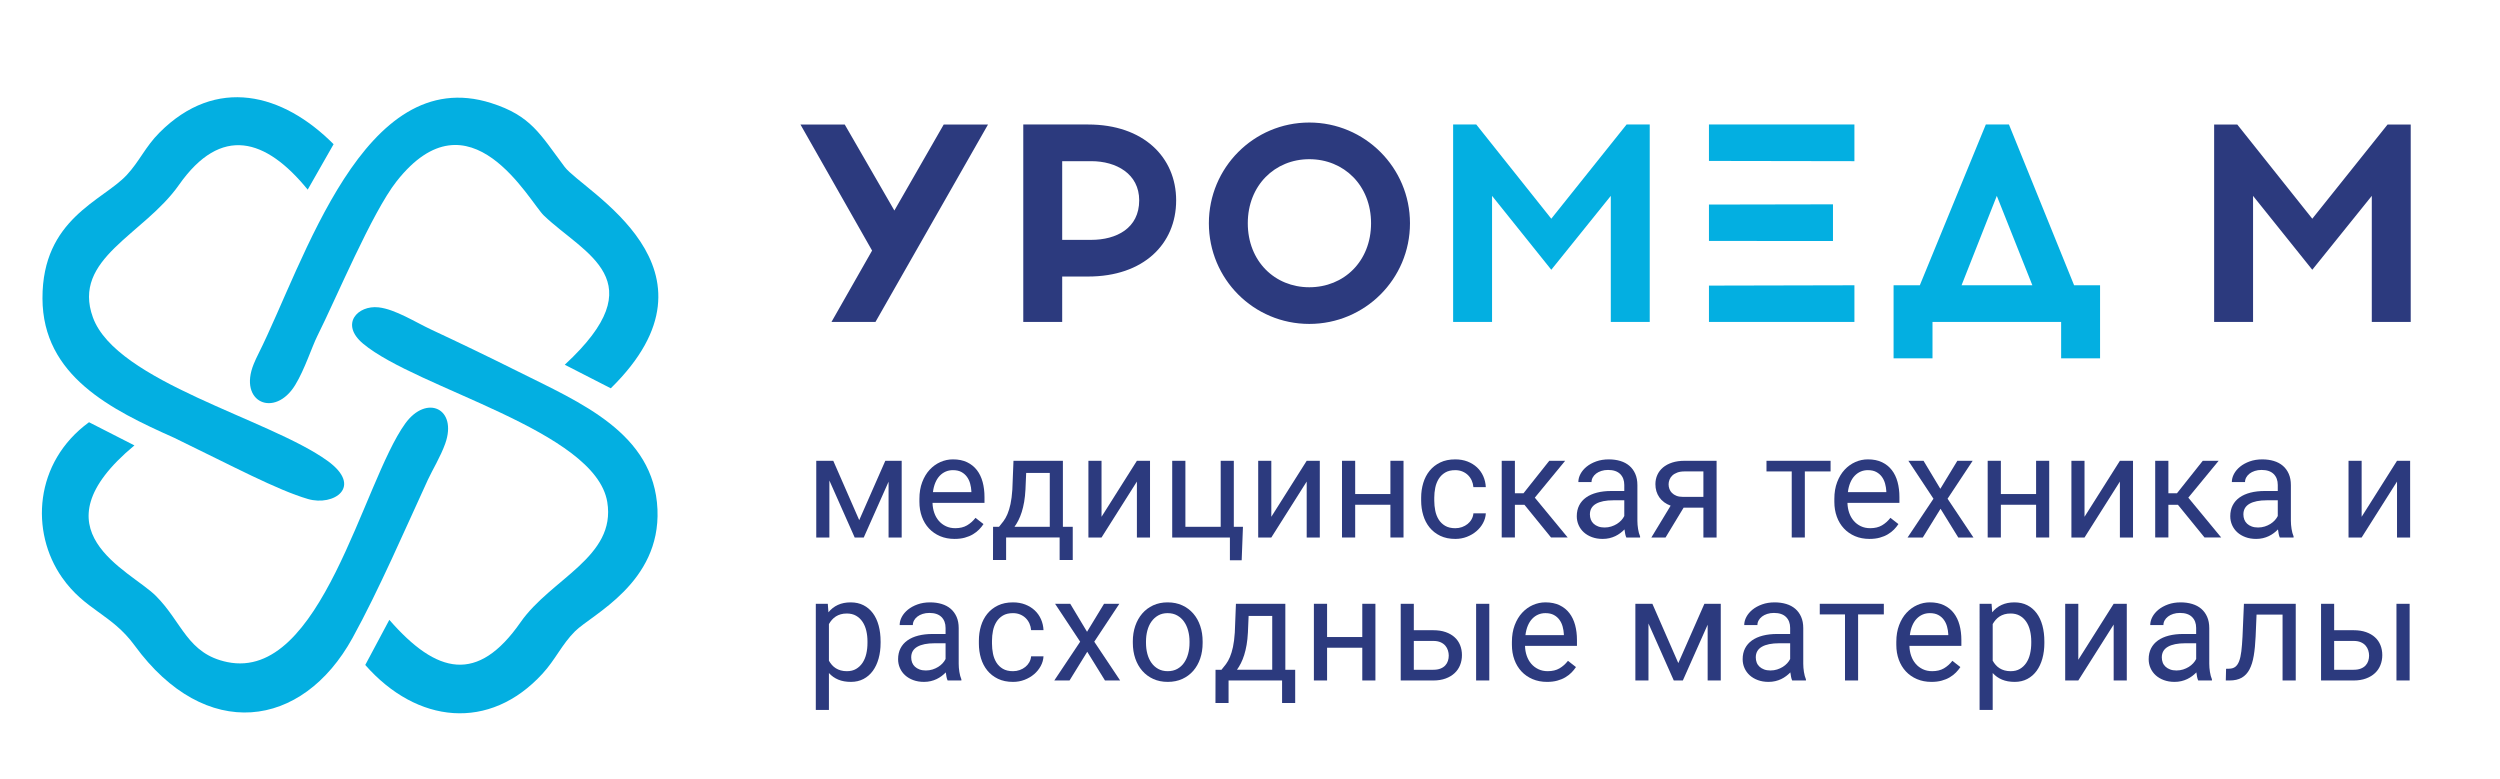 <?xml version="1.0" encoding="UTF-8"?> <!-- Generator: Adobe Illustrator 21.1.0, SVG Export Plug-In . SVG Version: 6.00 Build 0) --> <svg xmlns="http://www.w3.org/2000/svg" xmlns:xlink="http://www.w3.org/1999/xlink" id="Layer_1" x="0px" y="0px" viewBox="0 0 475 148" style="enable-background:new 0 0 475 148;" xml:space="preserve"> <g> <g> <path style="fill-rule:evenodd;clip-rule:evenodd;fill:#03AFE1;" d="M98.326,70.533c-5.242-2.622-11.08-5.431-16.381-7.906 c-3.006-1.402-6.838-3.87-10.01-4.23c-3.96-0.45-7.401,3.177-2.945,6.902c10.218,8.539,44.144,16.482,46.391,30.081 c1.726,10.454-10.706,14.566-16.475,22.848c-8.134,11.673-15.877,9.93-24.934-0.457l-4.575,8.574 c9.812,11.159,23.583,12.666,33.686,1.645c2.464-2.685,3.662-5.549,6.18-8.055c3.172-3.157,16.257-9.179,15.655-23.151 C124.29,82.248,110.228,76.486,98.326,70.533"></path> <path style="fill-rule:evenodd;clip-rule:evenodd;fill:#03AFE1;" d="M84.596,84.277c2.371-6.675-3.552-9.411-7.604-3.801 c-8.085,11.191-15.916,49-33.791,45.322c-7.626-1.569-8.559-7.565-13.591-12.585c-4.929-4.915-23.562-12.377-4.07-28.587 l-8.628-4.403c-10.451,7.631-11.186,20.849-5.116,29.513c4.359,6.222,9.403,6.91,13.778,12.901 c13.467,18.435,31.857,15.905,41.405-1.427c5.003-9.081,10.042-20.772,14.323-30.068C82.124,89.363,83.715,86.756,84.596,84.277"></path> <path style="fill-rule:evenodd;clip-rule:evenodd;fill:#03AFE1;" d="M48.204,69.172c-2.974,7.306,4.026,10.3,7.879,3.987 c1.833-3.003,3.148-7.199,4.214-9.33c3.551-7.093,10.393-23.46,15.048-29.371c13.926-17.694,25.242,3.867,27.993,6.498 c7.715,7.375,21.375,12.253,3.967,28.345l8.745,4.477c23.244-22.819-5.294-37.448-8.767-42.069 c-4.685-6.234-6.366-9.712-13.959-12.127c-24.299-7.725-35.531,30.291-44.222,47.632C48.777,67.86,48.469,68.519,48.204,69.172"></path> <path style="fill-rule:evenodd;clip-rule:evenodd;fill:#03AFE1;" d="M33.087,83.178c11.185,5.422,19.586,9.927,25.435,11.636 c4.863,1.422,10.544-2.301,3.723-7.242C51.223,79.594,22.107,72.558,17.653,60.31C13.577,49.103,27.325,44.641,34,35.135 c8.042-11.454,16.529-8.838,24.463,0.896l4.919-8.633c-9.633-9.692-22.307-13.006-33.077-2.208 c-2.693,2.699-3.792,5.443-6.221,8.06C19.523,38.164,8.024,41.53,8.07,56.7C8.112,71.435,21.13,77.844,33.087,83.178"></path> </g> <path style="fill-rule:evenodd;clip-rule:evenodd;fill:#03AFE1;" d="M313.449,61.168V23.654h-4.398l-14.306,17.901l-14.255-17.901 h-4.396v37.514h7.396V37.214l11.256,14.041l11.306-14.041v23.954H313.449z M352.339,30.623v-6.97h-27.638v6.924 C333.05,30.578,343.974,30.623,352.339,30.623 M324.701,38.866v6.915c7.881,0,15.679,0.007,23.565,0.007v-6.966 C340.344,38.822,332.607,38.866,324.701,38.866 M324.701,54.264v6.904h27.638v-6.966C343.956,54.202,333.06,54.264,324.701,54.264 M399.011,68.082v-13.88h-4.93L381.7,23.654h-4.394l-12.541,30.548h-4.985v13.88h7.396v-6.914h24.439v6.914H399.011z M379.394,37.214l6.755,16.988h-13.454L379.394,37.214z"></path> <path style="fill-rule:evenodd;clip-rule:evenodd;fill:#2C3A7E;" d="M166.34,61.169l21.384-37.514h-8.414L169.931,40l-9.433-16.345 h-8.414l13.613,23.957l-7.717,13.557H166.34z M194.422,23.655v37.514h7.394V52.54h4.93c10.505,0,16.722-6.161,16.722-14.47 c0-8.199-6.217-14.416-16.722-14.416H194.422z M201.816,45.574V30.622h5.521c4.77,0,9.11,2.411,9.11,7.448 c0,5.306-4.34,7.504-9.11,7.504H201.816z M248.764,23.281c-10.557,0-19.079,8.574-19.079,19.132 c0,10.612,8.522,19.132,19.079,19.132c10.557,0,19.132-8.52,19.132-19.132C267.895,31.855,259.321,23.281,248.764,23.281 M458.037,61.169V23.655h-4.394l-14.309,17.901l-14.255-17.901h-4.394v37.514h7.396V37.215l11.254,14.039l11.306-14.039v23.954 H458.037z M248.764,30.247c6.591,0,11.736,4.985,11.736,12.165c0,7.235-5.145,12.165-11.736,12.165 c-6.538,0-11.684-4.93-11.684-12.165C237.08,35.232,242.225,30.247,248.764,30.247"></path> <polygon style="fill:#2C3A7E;" points="163.252,98.825 168.209,87.55 171.32,87.55 171.32,102.125 168.828,102.125 168.828,91.524 164.114,102.125 162.389,102.125 157.581,91.296 157.581,102.125 155.089,102.125 155.089,87.55 158.321,87.55 "></polygon> <path style="fill:#2C3A7E;" d="M181.368,102.394c-1.014,0-1.933-0.174-2.754-0.524c-0.822-0.352-1.523-0.839-2.107-1.463 c-0.585-0.624-1.033-1.366-1.348-2.228c-0.314-0.862-0.472-1.804-0.472-2.829v-0.566c0-1.185,0.178-2.245,0.533-3.179 c0.353-0.933,0.828-1.72,1.42-2.357c0.593-0.637,1.271-1.124,2.034-1.461c0.764-0.336,1.557-0.506,2.384-0.506 c1.042,0,1.939,0.181,2.693,0.546c0.756,0.364,1.376,0.864,1.867,1.501c0.489,0.637,0.85,1.392,1.084,2.262 c0.233,0.872,0.35,1.819,0.35,2.842v1.118h-9.873c0.017,0.675,0.128,1.304,0.33,1.885c0.203,0.585,0.489,1.092,0.862,1.523 c0.372,0.431,0.822,0.773,1.348,1.023c0.524,0.252,1.119,0.377,1.784,0.377c0.879,0,1.625-0.179,2.235-0.538 c0.61-0.36,1.146-0.835,1.603-1.429l1.523,1.185c-0.235,0.36-0.517,0.707-0.849,1.045c-0.333,0.336-0.722,0.637-1.165,0.901 c-0.446,0.265-0.955,0.477-1.53,0.634C182.747,102.316,182.095,102.394,181.368,102.394 M181.058,89.329 c-0.502,0-0.965,0.093-1.386,0.276c-0.423,0.184-0.8,0.451-1.133,0.801c-0.331,0.35-0.609,0.786-0.827,1.307 c-0.222,0.521-0.372,1.118-0.453,1.791h7.301v-0.188c-0.027-0.485-0.105-0.965-0.235-1.442c-0.13-0.475-0.333-0.901-0.607-1.278 c-0.274-0.377-0.626-0.683-1.057-0.916C182.23,89.445,181.696,89.329,181.058,89.329"></path> <path style="fill:#2C3A7E;" d="M189.813,100.09c0.298-0.35,0.582-0.708,0.856-1.077c0.274-0.369,0.524-0.815,0.749-1.341 c0.223-0.524,0.416-1.16,0.578-1.906c0.162-0.744,0.277-1.66,0.35-2.748l0.215-5.468h9.389v12.539h1.872v6.317h-2.492v-4.283 h-10.169v4.283h-2.492l0.014-6.317H189.813z M194.838,93.019c-0.046,0.854-0.129,1.632-0.249,2.337 c-0.122,0.705-0.276,1.348-0.458,1.926c-0.184,0.58-0.394,1.101-0.627,1.562c-0.233,0.463-0.485,0.879-0.754,1.246h6.707V89.854 h-4.484L194.838,93.019z"></path> <polygon style="fill:#2C3A7E;" points="216.011,87.551 218.504,87.551 218.504,102.125 216.011,102.125 216.011,91.497 209.29,102.125 206.798,102.125 206.798,87.551 209.29,87.551 209.29,98.191 "></polygon> <polygon style="fill:#2C3A7E;" points="222.719,87.551 225.225,87.551 225.225,100.091 231.932,100.091 231.932,87.551 234.425,87.551 234.425,100.091 236.161,100.091 235.919,106.449 233.682,106.449 233.682,102.125 222.719,102.125 "></polygon> <polygon style="fill:#2C3A7E;" points="248.271,87.551 250.763,87.551 250.763,102.125 248.271,102.125 248.271,91.497 241.55,102.125 239.057,102.125 239.057,87.551 241.55,87.551 241.55,98.191 "></polygon> <polygon style="fill:#2C3A7E;" points="266.669,102.125 264.178,102.125 264.178,95.903 257.484,95.903 257.484,102.125 254.979,102.125 254.979,87.55 257.484,87.55 257.484,93.868 264.178,93.868 264.178,87.55 266.669,87.55 "></polygon> <path style="fill:#2C3A7E;" d="M276.515,100.36c0.441,0,0.862-0.071,1.266-0.215c0.404-0.144,0.761-0.343,1.072-0.593 c0.308-0.252,0.56-0.549,0.752-0.896c0.193-0.345,0.309-0.72,0.345-1.124h2.357c-0.037,0.646-0.213,1.265-0.533,1.851 c-0.318,0.588-0.739,1.106-1.26,1.549c-0.519,0.446-1.124,0.8-1.811,1.065c-0.686,0.265-1.417,0.397-2.19,0.397 c-1.094,0-2.049-0.196-2.861-0.587c-0.813-0.391-1.488-0.918-2.029-1.583c-0.538-0.664-0.94-1.436-1.204-2.316 c-0.265-0.879-0.399-1.809-0.399-2.788v-0.566c0-0.977,0.134-1.907,0.399-2.788c0.264-0.879,0.666-1.652,1.204-2.316 c0.541-0.664,1.212-1.192,2.022-1.583c0.807-0.391,1.76-0.585,2.854-0.585c0.854,0,1.628,0.134,2.323,0.402 c0.697,0.271,1.298,0.641,1.806,1.113c0.507,0.47,0.905,1.031,1.192,1.677c0.287,0.646,0.448,1.343,0.485,2.086h-2.357 c-0.036-0.448-0.142-0.867-0.316-1.258c-0.176-0.391-0.411-0.732-0.707-1.025c-0.298-0.291-0.649-0.522-1.058-0.693 c-0.407-0.171-0.864-0.255-1.368-0.255c-0.773,0-1.412,0.152-1.919,0.458c-0.507,0.304-0.916,0.707-1.226,1.204 c-0.309,0.499-0.528,1.06-0.653,1.684c-0.125,0.624-0.188,1.251-0.188,1.878v0.566c0,0.646,0.063,1.282,0.188,1.906 c0.125,0.624,0.34,1.184,0.646,1.677c0.306,0.494,0.715,0.893,1.228,1.199C275.088,100.208,275.734,100.36,276.515,100.36"></path> <polygon style="fill:#2C3A7E;" points="289.648,95.915 287.831,95.915 287.831,102.124 285.325,102.124 285.325,87.551 287.831,87.551 287.831,93.721 289.461,93.721 294.362,87.551 297.379,87.551 291.615,94.554 297.864,102.124 294.699,102.124 "></polygon> <path style="fill:#2C3A7E;" d="M309.003,102.125c-0.088-0.179-0.161-0.406-0.215-0.68c-0.054-0.274-0.098-0.56-0.135-0.856 c-0.232,0.242-0.495,0.473-0.788,0.693c-0.291,0.22-0.61,0.414-0.955,0.58c-0.347,0.166-0.722,0.296-1.124,0.391 c-0.404,0.093-0.832,0.14-1.28,0.14c-0.746,0-1.422-0.112-2.027-0.336c-0.605-0.223-1.123-0.529-1.549-0.915 c-0.428-0.387-0.756-0.844-0.991-1.368c-0.233-0.526-0.35-1.089-0.35-1.691c0-0.781,0.154-1.469,0.458-2.068 c0.304-0.597,0.742-1.097,1.314-1.501c0.57-0.404,1.26-0.708,2.066-0.915c0.808-0.208,1.711-0.311,2.709-0.311h2.479v-1.145 c0-0.871-0.26-1.564-0.781-2.081c-0.522-0.516-1.29-0.774-2.303-0.774c-0.468,0-0.896,0.063-1.28,0.189 c-0.387,0.125-0.717,0.294-0.991,0.504c-0.274,0.211-0.487,0.457-0.639,0.734c-0.154,0.281-0.23,0.572-0.23,0.878h-2.504 c0-0.522,0.135-1.038,0.409-1.549c0.274-0.512,0.663-0.974,1.165-1.381c0.504-0.409,1.113-0.741,1.824-0.998 c0.715-0.255,1.512-0.384,2.393-0.384c0.79,0,1.52,0.101,2.188,0.303c0.67,0.203,1.243,0.509,1.718,0.916 c0.475,0.409,0.849,0.918,1.118,1.529c0.269,0.612,0.404,1.326,0.404,2.142v6.775c0,0.494,0.044,1.013,0.128,1.556 c0.085,0.543,0.213,1.013,0.384,1.408v0.215H309.003z M304.869,100.226c0.45,0,0.871-0.063,1.266-0.189 c0.394-0.125,0.752-0.289,1.077-0.49c0.323-0.203,0.604-0.435,0.842-0.695c0.237-0.26,0.424-0.529,0.56-0.808v-2.989h-2.076 c-1.425,0-2.528,0.222-3.299,0.666c-0.773,0.445-1.158,1.116-1.158,2.014c0,0.35,0.059,0.678,0.174,0.982 c0.117,0.306,0.294,0.568,0.534,0.79c0.237,0.22,0.527,0.396,0.874,0.524C304.009,100.16,304.411,100.226,304.869,100.226"></path> <path style="fill:#2C3A7E;" d="M326.152,87.551v14.575h-2.506v-5.671h-3.759l-3.434,5.671h-2.695l3.664-6.048 c-0.932-0.342-1.649-0.869-2.147-1.583c-0.499-0.714-0.747-1.547-0.747-2.499c0-0.637,0.123-1.228,0.37-1.77 c0.247-0.544,0.607-1.013,1.077-1.408c0.472-0.396,1.052-0.705,1.738-0.93c0.688-0.225,1.469-0.336,2.35-0.336H326.152z M317.033,92.023c0,0.296,0.051,0.588,0.154,0.876c0.103,0.287,0.265,0.541,0.485,0.761c0.22,0.22,0.5,0.399,0.842,0.539 c0.342,0.139,0.754,0.208,1.238,0.208h3.894v-4.836h-3.583c-0.538,0-0.999,0.073-1.38,0.216c-0.382,0.144-0.695,0.33-0.937,0.558 c-0.243,0.23-0.423,0.492-0.538,0.788C317.091,91.429,317.033,91.727,317.033,92.023"></path> <polygon style="fill:#2C3A7E;" points="347.81,89.572 342.918,89.572 342.918,102.124 340.428,102.124 340.428,89.572 335.633,89.572 335.633,87.551 347.81,87.551 "></polygon> <path style="fill:#2C3A7E;" d="M355.208,102.394c-1.016,0-1.934-0.174-2.754-0.524c-0.823-0.352-1.527-0.839-2.108-1.463 c-0.585-0.624-1.035-1.366-1.348-2.228c-0.314-0.862-0.472-1.804-0.472-2.829v-0.566c0-1.185,0.177-2.245,0.533-3.179 c0.355-0.933,0.828-1.72,1.42-2.357c0.592-0.637,1.271-1.124,2.034-1.461c0.763-0.336,1.559-0.506,2.384-0.506 c1.042,0,1.939,0.181,2.695,0.546c0.752,0.364,1.375,0.864,1.863,1.501c0.49,0.637,0.852,1.392,1.085,2.262 c0.233,0.872,0.35,1.819,0.35,2.842v1.118h-9.873c0.019,0.675,0.127,1.304,0.33,1.885c0.203,0.585,0.489,1.092,0.862,1.523 c0.372,0.431,0.82,0.773,1.346,1.023c0.528,0.252,1.121,0.377,1.785,0.377c0.879,0,1.627-0.179,2.235-0.538 c0.61-0.36,1.146-0.835,1.603-1.429l1.523,1.185c-0.235,0.36-0.517,0.707-0.849,1.045c-0.333,0.336-0.72,0.637-1.167,0.901 c-0.445,0.265-0.952,0.477-1.527,0.634C356.584,102.316,355.933,102.394,355.208,102.394 M354.897,89.329 c-0.504,0-0.965,0.093-1.386,0.276c-0.423,0.184-0.8,0.451-1.131,0.801c-0.335,0.35-0.61,0.786-0.828,1.307 c-0.22,0.521-0.37,1.118-0.451,1.791h7.299v-0.188c-0.025-0.485-0.105-0.965-0.235-1.442c-0.132-0.475-0.333-0.901-0.607-1.278 c-0.274-0.377-0.626-0.683-1.057-0.916C356.069,89.445,355.534,89.329,354.897,89.329"></path> <polygon style="fill:#2C3A7E;" points="368.663,92.871 371.896,87.55 374.806,87.55 370.036,94.757 374.954,102.125 372.071,102.125 368.703,96.669 365.335,102.125 362.439,102.125 367.358,94.757 362.588,87.55 365.471,87.55 "></polygon> <polygon style="fill:#2C3A7E;" points="389.35,102.125 386.858,102.125 386.858,95.903 380.164,95.903 380.164,102.125 377.66,102.125 377.66,87.55 380.164,87.55 380.164,93.868 386.858,93.868 386.858,87.55 389.35,87.55 "></polygon> <polygon style="fill:#2C3A7E;" points="402.78,87.551 405.272,87.551 405.272,102.125 402.78,102.125 402.78,91.497 396.059,102.125 393.568,102.125 393.568,87.551 396.059,87.551 396.059,98.191 "></polygon> <polygon style="fill:#2C3A7E;" points="413.811,95.915 411.993,95.915 411.993,102.124 409.488,102.124 409.488,87.551 411.993,87.551 411.993,93.721 413.623,93.721 418.525,87.551 421.542,87.551 415.778,94.554 422.027,102.124 418.862,102.124 "></polygon> <path style="fill:#2C3A7E;" d="M433.166,102.125c-0.088-0.179-0.161-0.406-0.215-0.68c-0.054-0.274-0.098-0.56-0.135-0.856 c-0.232,0.242-0.495,0.473-0.788,0.693c-0.291,0.22-0.61,0.414-0.955,0.58c-0.347,0.166-0.722,0.296-1.124,0.391 c-0.404,0.093-0.832,0.14-1.28,0.14c-0.746,0-1.422-0.112-2.027-0.336c-0.605-0.223-1.123-0.529-1.549-0.915 c-0.428-0.387-0.756-0.844-0.991-1.368c-0.233-0.526-0.35-1.089-0.35-1.691c0-0.781,0.154-1.469,0.458-2.068 c0.304-0.597,0.742-1.097,1.314-1.501c0.57-0.404,1.26-0.708,2.066-0.915c0.808-0.208,1.711-0.311,2.709-0.311h2.479v-1.145 c0-0.871-0.26-1.564-0.781-2.081c-0.523-0.516-1.29-0.774-2.303-0.774c-0.468,0-0.896,0.063-1.28,0.189 c-0.387,0.125-0.717,0.294-0.991,0.504c-0.274,0.211-0.487,0.457-0.639,0.734c-0.154,0.281-0.23,0.572-0.23,0.878h-2.504 c0-0.522,0.135-1.038,0.409-1.549c0.274-0.512,0.663-0.974,1.165-1.381c0.504-0.409,1.113-0.741,1.824-0.998 c0.715-0.255,1.512-0.384,2.393-0.384c0.79,0,1.52,0.101,2.188,0.303c0.67,0.203,1.243,0.509,1.718,0.916 c0.475,0.409,0.849,0.918,1.118,1.529c0.269,0.612,0.404,1.326,0.404,2.142v6.775c0,0.494,0.044,1.013,0.129,1.556 c0.085,0.543,0.213,1.013,0.384,1.408v0.215H433.166z M429.032,100.226c0.45,0,0.871-0.063,1.266-0.189 c0.394-0.125,0.752-0.289,1.077-0.49c0.323-0.203,0.604-0.435,0.842-0.695c0.237-0.26,0.424-0.529,0.56-0.808v-2.989h-2.076 c-1.425,0-2.528,0.222-3.299,0.666c-0.773,0.445-1.158,1.116-1.158,2.014c0,0.35,0.059,0.678,0.174,0.982 c0.117,0.306,0.294,0.568,0.534,0.79c0.237,0.22,0.527,0.396,0.874,0.524C428.171,100.16,428.574,100.226,429.032,100.226"></path> <polygon style="fill:#2C3A7E;" points="455.433,87.551 457.925,87.551 457.925,102.125 455.433,102.125 455.433,91.497 448.712,102.125 446.221,102.125 446.221,87.551 448.712,87.551 448.712,98.191 "></polygon> <path style="fill:#2C3A7E;" d="M167.313,122.166c0,1.069-0.127,2.053-0.379,2.956c-0.25,0.903-0.617,1.684-1.096,2.343 c-0.482,0.659-1.072,1.173-1.772,1.54c-0.7,0.369-1.5,0.553-2.396,0.553c-0.916,0-1.718-0.144-2.404-0.431 c-0.686-0.287-1.277-0.703-1.77-1.253v7.017h-2.492V114.72h2.278l0.12,1.616c0.494-0.612,1.091-1.077,1.791-1.4 c0.7-0.325,1.513-0.485,2.438-0.485c0.915,0,1.725,0.179,2.43,0.538c0.705,0.36,1.3,0.864,1.784,1.515 c0.485,0.651,0.85,1.432,1.097,2.343c0.247,0.911,0.372,1.922,0.372,3.037V122.166z M164.821,121.884 c0-0.727-0.076-1.412-0.228-2.054c-0.154-0.641-0.391-1.206-0.714-1.689c-0.325-0.485-0.732-0.869-1.226-1.151 c-0.494-0.284-1.082-0.424-1.764-0.424c-0.423,0-0.807,0.049-1.151,0.147c-0.345,0.1-0.658,0.24-0.937,0.418 c-0.277,0.181-0.524,0.394-0.741,0.641c-0.215,0.247-0.404,0.514-0.565,0.801v6.961c0.161,0.287,0.35,0.555,0.565,0.801 c0.216,0.247,0.463,0.456,0.741,0.632c0.279,0.176,0.593,0.311,0.943,0.411c0.35,0.1,0.741,0.147,1.17,0.147 c0.675,0,1.256-0.142,1.745-0.43c0.489-0.287,0.894-0.673,1.219-1.158c0.323-0.485,0.56-1.053,0.714-1.703 c0.152-0.653,0.228-1.341,0.228-2.068V121.884z"></path> <path style="fill:#2C3A7E;" d="M180.05,129.289c-0.09-0.179-0.161-0.406-0.215-0.68c-0.054-0.274-0.1-0.56-0.135-0.856 c-0.233,0.242-0.497,0.473-0.788,0.693c-0.291,0.22-0.61,0.414-0.955,0.58c-0.347,0.166-0.72,0.296-1.124,0.391 c-0.404,0.093-0.83,0.14-1.28,0.14c-0.746,0-1.42-0.112-2.027-0.336c-0.605-0.223-1.121-0.529-1.547-0.915 c-0.428-0.387-0.757-0.842-0.991-1.368c-0.233-0.524-0.35-1.087-0.35-1.689c0-0.781,0.154-1.469,0.458-2.068 c0.306-0.597,0.742-1.097,1.314-1.5c0.57-0.404,1.258-0.71,2.066-0.916c0.808-0.206,1.711-0.309,2.707-0.309h2.477v-1.145 c0-0.871-0.26-1.564-0.781-2.081c-0.521-0.516-1.288-0.773-2.303-0.773c-0.467,0-0.893,0.063-1.278,0.188 c-0.387,0.125-0.717,0.294-0.991,0.506c-0.274,0.21-0.487,0.455-0.639,0.732c-0.152,0.279-0.228,0.572-0.228,0.878h-2.504 c0-0.522,0.135-1.038,0.409-1.551c0.274-0.511,0.663-0.97,1.165-1.38c0.504-0.407,1.111-0.741,1.824-0.996 c0.714-0.257,1.512-0.384,2.391-0.384c0.79,0,1.518,0.101,2.188,0.303c0.668,0.203,1.241,0.507,1.718,0.915 c0.475,0.409,0.847,0.918,1.118,1.53c0.269,0.61,0.404,1.324,0.404,2.141v6.773c0,0.494,0.041,1.011,0.127,1.556 c0.085,0.543,0.213,1.011,0.384,1.407v0.215H180.05z M175.916,127.39c0.45,0,0.871-0.063,1.266-0.188 c0.394-0.127,0.754-0.291,1.077-0.492c0.323-0.201,0.604-0.433,0.842-0.693c0.237-0.26,0.423-0.529,0.558-0.808v-2.989h-2.073 c-1.427,0-2.528,0.222-3.299,0.666c-0.773,0.445-1.158,1.116-1.158,2.014c0,0.35,0.057,0.678,0.174,0.982 c0.117,0.306,0.294,0.568,0.533,0.788c0.237,0.22,0.529,0.396,0.876,0.526C175.058,127.326,175.458,127.39,175.916,127.39"></path> <path style="fill:#2C3A7E;" d="M192.479,127.525c0.44,0,0.862-0.071,1.266-0.215c0.402-0.144,0.761-0.342,1.07-0.593 c0.309-0.25,0.56-0.549,0.754-0.894c0.193-0.345,0.306-0.72,0.343-1.124h2.355c-0.035,0.646-0.213,1.263-0.531,1.851 c-0.32,0.588-0.739,1.104-1.26,1.549c-0.521,0.445-1.124,0.798-1.811,1.064c-0.686,0.265-1.415,0.397-2.188,0.397 c-1.096,0-2.049-0.196-2.861-0.587c-0.813-0.391-1.488-0.918-2.027-1.583c-0.538-0.663-0.94-1.436-1.206-2.315 c-0.264-0.881-0.396-1.809-0.396-2.788v-0.565c0-0.979,0.132-1.909,0.396-2.788c0.265-0.879,0.668-1.652,1.206-2.316 c0.539-0.663,1.212-1.19,2.021-1.581c0.808-0.391,1.758-0.587,2.854-0.587c0.854,0,1.627,0.135,2.323,0.404 c0.695,0.271,1.297,0.639,1.804,1.111c0.507,0.472,0.905,1.03,1.192,1.677c0.287,0.646,0.448,1.341,0.484,2.086h-2.355 c-0.037-0.448-0.142-0.869-0.316-1.258c-0.176-0.391-0.411-0.732-0.708-1.025c-0.296-0.291-0.648-0.522-1.057-0.693 c-0.407-0.171-0.864-0.255-1.366-0.255c-0.773,0-1.412,0.152-1.919,0.458c-0.507,0.304-0.916,0.707-1.226,1.204 c-0.309,0.499-0.528,1.06-0.653,1.684c-0.125,0.624-0.188,1.25-0.188,1.879v0.565c0,0.648,0.063,1.282,0.188,1.906 c0.125,0.624,0.342,1.184,0.646,1.677c0.306,0.494,0.715,0.893,1.226,1.197C191.052,127.373,191.697,127.525,192.479,127.525"></path> <polygon style="fill:#2C3A7E;" points="206.537,120.038 209.768,114.719 212.676,114.719 207.91,121.924 212.825,129.289 209.944,129.289 206.577,123.836 203.211,129.289 200.316,129.289 205.231,121.924 200.463,114.719 203.345,114.719 "></polygon> <path style="fill:#2C3A7E;" d="M215.236,121.87c0-1.06,0.154-2.041,0.463-2.944c0.311-0.901,0.751-1.684,1.32-2.349 c0.57-0.665,1.263-1.185,2.08-1.562c0.817-0.377,1.733-0.565,2.748-0.565c1.033,0,1.96,0.188,2.78,0.565 c0.822,0.377,1.52,0.898,2.095,1.562c0.573,0.664,1.015,1.447,1.319,2.349c0.306,0.903,0.458,1.884,0.458,2.944v0.296 c0,1.058-0.152,2.041-0.458,2.942c-0.304,0.903-0.746,1.682-1.319,2.343c-0.575,0.659-1.27,1.175-2.086,1.549 c-0.818,0.372-1.738,0.558-2.761,0.558c-1.025,0-1.944-0.186-2.761-0.558c-0.817-0.374-1.513-0.889-2.086-1.549 c-0.575-0.661-1.016-1.441-1.327-2.343c-0.309-0.901-0.463-1.884-0.463-2.942V121.87z M217.74,122.166 c0,0.727,0.085,1.414,0.255,2.059c0.171,0.648,0.43,1.216,0.774,1.704c0.345,0.489,0.776,0.878,1.294,1.165 c0.516,0.287,1.119,0.429,1.811,0.429c0.681,0,1.283-0.142,1.804-0.429c0.521-0.287,0.952-0.676,1.292-1.165 c0.342-0.489,0.6-1.057,0.774-1.704c0.176-0.646,0.264-1.332,0.264-2.059v-0.296c0-0.719-0.088-1.403-0.264-2.054 c-0.174-0.649-0.435-1.221-0.781-1.709c-0.345-0.489-0.778-0.879-1.299-1.172c-0.521-0.293-1.126-0.438-1.818-0.438 c-0.683,0-1.28,0.145-1.791,0.438c-0.512,0.293-0.942,0.683-1.287,1.172c-0.345,0.489-0.604,1.06-0.774,1.709 c-0.171,0.651-0.255,1.336-0.255,2.054V122.166z"></path> <path style="fill:#2C3A7E;" d="M232.082,127.256c0.296-0.35,0.58-0.708,0.854-1.077c0.274-0.367,0.524-0.813,0.747-1.339 c0.225-0.526,0.418-1.162,0.58-1.906c0.162-0.746,0.277-1.66,0.35-2.748l0.215-5.466h9.386v12.536h1.872v6.317h-2.491v-4.283 h-10.167v4.283h-2.491l0.014-6.317H232.082z M237.104,120.186c-0.044,0.854-0.129,1.632-0.249,2.337 c-0.122,0.705-0.274,1.346-0.458,1.926c-0.184,0.578-0.392,1.099-0.626,1.562c-0.233,0.462-0.485,0.876-0.754,1.244h6.706v-10.233 h-4.484L237.104,120.186z"></path> <polygon style="fill:#2C3A7E;" points="261.329,129.289 258.835,129.289 258.835,123.069 252.145,123.069 252.145,129.289 249.639,129.289 249.639,114.719 252.145,114.719 252.145,121.035 258.835,121.035 258.835,114.719 261.329,114.719 "></polygon> <path style="fill:#2C3A7E;" d="M268.625,119.742h3.705c0.888,0,1.67,0.118,2.35,0.357c0.676,0.238,1.244,0.565,1.701,0.984 c0.46,0.418,0.805,0.915,1.038,1.493c0.233,0.58,0.35,1.211,0.35,1.892c0,0.675-0.117,1.305-0.35,1.894 c-0.233,0.587-0.578,1.097-1.038,1.527c-0.457,0.431-1.025,0.773-1.701,1.023c-0.68,0.252-1.463,0.379-2.35,0.379h-6.195v-14.57 h2.491V119.742z M268.625,121.776v5.48h3.705c0.538,0,0.996-0.076,1.371-0.228c0.379-0.154,0.681-0.355,0.91-0.607 c0.23-0.25,0.396-0.538,0.499-0.862c0.103-0.321,0.154-0.654,0.154-0.996c0-0.323-0.051-0.651-0.154-0.982 c-0.103-0.333-0.269-0.632-0.499-0.903c-0.228-0.269-0.531-0.487-0.91-0.653c-0.375-0.166-0.834-0.249-1.371-0.249H268.625z M282.966,129.29h-2.504v-14.57h2.504V129.29z"></path> <path style="fill:#2C3A7E;" d="M293.942,129.559c-1.014,0-1.933-0.176-2.753-0.526c-0.823-0.35-1.525-0.837-2.108-1.461 c-0.583-0.624-1.033-1.366-1.346-2.228c-0.316-0.862-0.473-1.804-0.473-2.827v-0.566c0-1.185,0.179-2.244,0.534-3.177 c0.353-0.935,0.827-1.72,1.42-2.357c0.592-0.637,1.27-1.124,2.032-1.461c0.763-0.336,1.557-0.506,2.384-0.506 c1.04,0,1.938,0.183,2.693,0.546c0.752,0.364,1.375,0.864,1.863,1.501c0.489,0.637,0.85,1.392,1.085,2.262 c0.233,0.871,0.35,1.818,0.35,2.841v1.118h-9.871c0.019,0.673,0.128,1.302,0.33,1.885c0.203,0.583,0.489,1.091,0.862,1.522 c0.372,0.431,0.82,0.771,1.346,1.023c0.526,0.252,1.119,0.377,1.785,0.377c0.879,0,1.625-0.179,2.235-0.538 c0.609-0.36,1.145-0.835,1.601-1.429l1.523,1.185c-0.235,0.358-0.517,0.708-0.849,1.043c-0.333,0.336-0.722,0.639-1.167,0.903 c-0.443,0.265-0.952,0.477-1.527,0.632C295.32,129.48,294.669,129.559,293.942,129.559 M293.633,116.497 c-0.504,0-0.965,0.091-1.387,0.276c-0.423,0.184-0.8,0.451-1.131,0.801c-0.333,0.35-0.61,0.786-0.828,1.305 c-0.22,0.521-0.37,1.118-0.451,1.792h7.298v-0.189c-0.025-0.485-0.105-0.964-0.235-1.441c-0.13-0.475-0.333-0.903-0.607-1.278 c-0.274-0.379-0.626-0.683-1.057-0.916C294.803,116.614,294.27,116.497,293.633,116.497"></path> <polygon style="fill:#2C3A7E;" points="318.879,125.99 323.835,114.719 326.946,114.719 326.946,129.289 324.454,129.289 324.454,118.693 319.742,129.289 318.017,129.289 313.21,118.463 313.21,129.289 310.72,129.289 310.72,114.719 313.952,114.719 "></polygon> <path style="fill:#2C3A7E;" d="M340.518,129.289c-0.088-0.179-0.161-0.406-0.215-0.68c-0.054-0.274-0.098-0.56-0.135-0.856 c-0.232,0.242-0.495,0.473-0.788,0.693c-0.291,0.22-0.61,0.414-0.955,0.58c-0.345,0.166-0.72,0.296-1.124,0.391 c-0.402,0.093-0.83,0.14-1.28,0.14c-0.744,0-1.42-0.112-2.026-0.336c-0.605-0.223-1.123-0.529-1.549-0.915 c-0.426-0.387-0.756-0.842-0.989-1.368c-0.235-0.524-0.35-1.087-0.35-1.689c0-0.781,0.152-1.469,0.457-2.068 c0.306-0.597,0.744-1.097,1.314-1.5c0.57-0.404,1.26-0.71,2.066-0.916c0.808-0.206,1.711-0.309,2.707-0.309h2.479v-1.145 c0-0.871-0.26-1.564-0.781-2.081c-0.522-0.516-1.288-0.773-2.303-0.773c-0.467,0-0.894,0.063-1.278,0.188 c-0.387,0.125-0.717,0.294-0.991,0.506c-0.274,0.21-0.487,0.455-0.639,0.732c-0.154,0.279-0.23,0.572-0.23,0.878h-2.504 c0-0.522,0.137-1.038,0.411-1.551c0.274-0.511,0.661-0.97,1.163-1.38c0.504-0.407,1.113-0.741,1.824-0.996 c0.715-0.257,1.512-0.384,2.393-0.384c0.788,0,1.518,0.101,2.186,0.303c0.67,0.203,1.243,0.507,1.718,0.915 c0.475,0.409,0.849,0.918,1.118,1.53c0.269,0.61,0.404,1.324,0.404,2.141v6.773c0,0.494,0.042,1.011,0.128,1.556 c0.085,0.543,0.213,1.011,0.382,1.407v0.215H340.518z M336.385,127.39c0.448,0,0.871-0.063,1.265-0.188 c0.394-0.127,0.754-0.291,1.079-0.492c0.321-0.201,0.602-0.433,0.84-0.693c0.237-0.26,0.424-0.529,0.56-0.808v-2.989h-2.075 c-1.427,0-2.528,0.222-3.299,0.666c-0.773,0.445-1.156,1.116-1.156,2.014c0,0.35,0.057,0.678,0.174,0.982 c0.115,0.306,0.294,0.568,0.533,0.788c0.237,0.22,0.527,0.396,0.874,0.526C335.525,127.326,335.927,127.39,336.385,127.39"></path> <polygon style="fill:#2C3A7E;" points="357.928,116.739 353.04,116.739 353.04,129.289 350.55,129.289 350.55,116.739 345.756,116.739 345.756,114.721 357.928,114.721 "></polygon> <path style="fill:#2C3A7E;" d="M366.979,129.559c-1.014,0-1.933-0.176-2.753-0.526c-0.823-0.35-1.525-0.837-2.108-1.461 s-1.033-1.366-1.346-2.228c-0.316-0.862-0.473-1.804-0.473-2.827v-0.566c0-1.185,0.179-2.244,0.534-3.177 c0.353-0.935,0.827-1.72,1.42-2.357c0.592-0.637,1.27-1.124,2.032-1.461c0.763-0.336,1.557-0.506,2.384-0.506 c1.04,0,1.938,0.183,2.693,0.546c0.752,0.364,1.375,0.864,1.863,1.501c0.489,0.637,0.851,1.392,1.086,2.262 c0.233,0.871,0.35,1.818,0.35,2.841v1.118h-9.871c0.019,0.673,0.128,1.302,0.33,1.885c0.203,0.583,0.489,1.091,0.862,1.522 c0.372,0.431,0.82,0.771,1.346,1.023c0.526,0.252,1.119,0.377,1.785,0.377c0.879,0,1.625-0.179,2.235-0.538 c0.609-0.36,1.145-0.835,1.601-1.429l1.523,1.185c-0.235,0.358-0.517,0.708-0.849,1.043c-0.333,0.336-0.722,0.639-1.167,0.903 c-0.443,0.265-0.952,0.477-1.527,0.632C368.357,129.48,367.706,129.559,366.979,129.559 M366.67,116.497 c-0.504,0-0.965,0.091-1.386,0.276c-0.423,0.184-0.8,0.451-1.131,0.801c-0.333,0.35-0.61,0.786-0.828,1.305 c-0.22,0.521-0.37,1.118-0.451,1.792h7.298v-0.189c-0.025-0.485-0.105-0.964-0.235-1.441c-0.13-0.475-0.333-0.903-0.607-1.278 c-0.274-0.379-0.626-0.683-1.057-0.916C367.84,116.614,367.307,116.497,366.67,116.497"></path> <path style="fill:#2C3A7E;" d="M388.43,122.166c0,1.069-0.127,2.053-0.377,2.956c-0.25,0.903-0.617,1.684-1.097,2.343 c-0.482,0.659-1.07,1.173-1.77,1.54c-0.7,0.369-1.5,0.553-2.398,0.553c-0.915,0-1.716-0.144-2.403-0.431 c-0.686-0.287-1.278-0.703-1.772-1.253v7.017h-2.491V114.72h2.276l0.12,1.616c0.494-0.612,1.092-1.077,1.792-1.4 c0.7-0.325,1.512-0.485,2.436-0.485c0.915,0,1.726,0.179,2.431,0.538c0.705,0.36,1.299,0.864,1.782,1.515 c0.487,0.651,0.852,1.432,1.099,2.343c0.247,0.911,0.37,1.922,0.37,3.037V122.166z M385.939,121.884 c0-0.727-0.078-1.412-0.23-2.054c-0.152-0.641-0.389-1.206-0.714-1.689c-0.323-0.485-0.73-0.869-1.224-1.151 c-0.494-0.284-1.082-0.424-1.765-0.424c-0.421,0-0.807,0.049-1.151,0.147c-0.345,0.1-0.658,0.24-0.937,0.418 c-0.277,0.181-0.524,0.394-0.739,0.641c-0.216,0.247-0.404,0.514-0.566,0.801v6.961c0.162,0.287,0.35,0.555,0.566,0.801 c0.215,0.247,0.462,0.456,0.739,0.632c0.279,0.176,0.593,0.311,0.943,0.411c0.35,0.1,0.742,0.147,1.172,0.147 c0.673,0,1.255-0.142,1.745-0.43c0.489-0.287,0.894-0.673,1.217-1.158c0.325-0.485,0.561-1.053,0.714-1.703 c0.152-0.653,0.23-1.341,0.23-2.068V121.884z"></path> <polygon style="fill:#2C3A7E;" points="401.597,114.72 404.09,114.72 404.09,129.29 401.597,129.29 401.597,118.665 394.878,129.29 392.387,129.29 392.387,114.72 394.878,114.72 394.878,125.357 "></polygon> <path style="fill:#2C3A7E;" d="M417.661,129.289c-0.088-0.179-0.161-0.406-0.215-0.68c-0.054-0.274-0.098-0.56-0.135-0.856 c-0.232,0.242-0.495,0.473-0.788,0.693c-0.291,0.22-0.61,0.414-0.955,0.58c-0.345,0.166-0.72,0.296-1.124,0.391 c-0.402,0.093-0.83,0.14-1.28,0.14c-0.744,0-1.42-0.112-2.026-0.336c-0.605-0.223-1.123-0.529-1.549-0.915 c-0.426-0.387-0.756-0.842-0.989-1.368c-0.235-0.524-0.35-1.087-0.35-1.689c0-0.781,0.152-1.469,0.456-2.068 c0.306-0.597,0.744-1.097,1.314-1.5c0.57-0.404,1.26-0.71,2.066-0.916c0.808-0.206,1.711-0.309,2.707-0.309h2.479v-1.145 c0-0.871-0.26-1.564-0.781-2.081c-0.522-0.516-1.288-0.773-2.303-0.773c-0.467,0-0.894,0.063-1.278,0.188 c-0.387,0.125-0.717,0.294-0.991,0.506c-0.274,0.21-0.487,0.455-0.639,0.732c-0.154,0.279-0.23,0.572-0.23,0.878h-2.504 c0-0.522,0.137-1.038,0.411-1.551c0.274-0.511,0.661-0.97,1.163-1.38c0.504-0.407,1.113-0.741,1.824-0.996 c0.715-0.257,1.512-0.384,2.393-0.384c0.788,0,1.518,0.101,2.186,0.303c0.67,0.203,1.243,0.507,1.718,0.915 c0.475,0.409,0.849,0.918,1.118,1.53c0.269,0.61,0.404,1.324,0.404,2.141v6.773c0,0.494,0.042,1.011,0.128,1.556 c0.085,0.543,0.213,1.011,0.382,1.407v0.215H417.661z M413.529,127.39c0.448,0,0.871-0.063,1.265-0.188 c0.394-0.127,0.754-0.291,1.079-0.492c0.321-0.201,0.602-0.433,0.84-0.693c0.237-0.26,0.424-0.529,0.56-0.808v-2.989h-2.075 c-1.427,0-2.528,0.222-3.299,0.666c-0.773,0.445-1.156,1.116-1.156,2.014c0,0.35,0.057,0.678,0.174,0.982 c0.115,0.306,0.294,0.568,0.533,0.788c0.237,0.22,0.527,0.396,0.874,0.526C412.668,127.326,413.07,127.39,413.529,127.39"></path> <path style="fill:#2C3A7E;" d="M436.191,114.72v14.57h-2.504v-12.51h-4.942l-0.176,4.175c-0.063,1.383-0.181,2.595-0.357,3.635 c-0.174,1.042-0.445,1.911-0.813,2.606c-0.369,0.697-0.857,1.219-1.468,1.569c-0.612,0.35-1.38,0.526-2.303,0.526h-0.727 l0.054-2.222l0.538-0.014c0.485,0,0.883-0.115,1.192-0.343c0.309-0.23,0.558-0.588,0.747-1.077c0.189-0.49,0.33-1.121,0.424-1.894 c0.093-0.771,0.167-1.699,0.223-2.786l0.269-6.234H436.191z"></path> <path style="fill:#2C3A7E;" d="M443.489,119.742h3.705c0.888,0,1.671,0.118,2.349,0.357c0.678,0.238,1.246,0.565,1.703,0.984 c0.46,0.418,0.805,0.915,1.038,1.493c0.233,0.58,0.35,1.211,0.35,1.892c0,0.675-0.117,1.305-0.35,1.894 c-0.233,0.587-0.578,1.097-1.038,1.527c-0.457,0.431-1.025,0.773-1.703,1.023c-0.678,0.252-1.461,0.379-2.349,0.379h-6.195v-14.57 h2.491V119.742z M443.489,121.776v5.48h3.705c0.538,0,0.996-0.076,1.371-0.228c0.379-0.154,0.681-0.355,0.91-0.607 c0.23-0.25,0.396-0.538,0.499-0.862c0.103-0.321,0.154-0.654,0.154-0.996c0-0.323-0.051-0.651-0.154-0.982 c-0.103-0.333-0.269-0.632-0.499-0.903c-0.228-0.269-0.531-0.487-0.91-0.653c-0.375-0.166-0.834-0.249-1.371-0.249H443.489z M457.831,129.29h-2.504v-14.57h2.504V129.29z"></path> </g> <g> </g> <g> </g> <g> </g> <g> </g> <g> </g> <g> </g> <g> </g> <g> </g> <g> </g> <g> </g> <g> </g> <g> </g> <g> </g> <g> </g> <g> </g> </svg> 